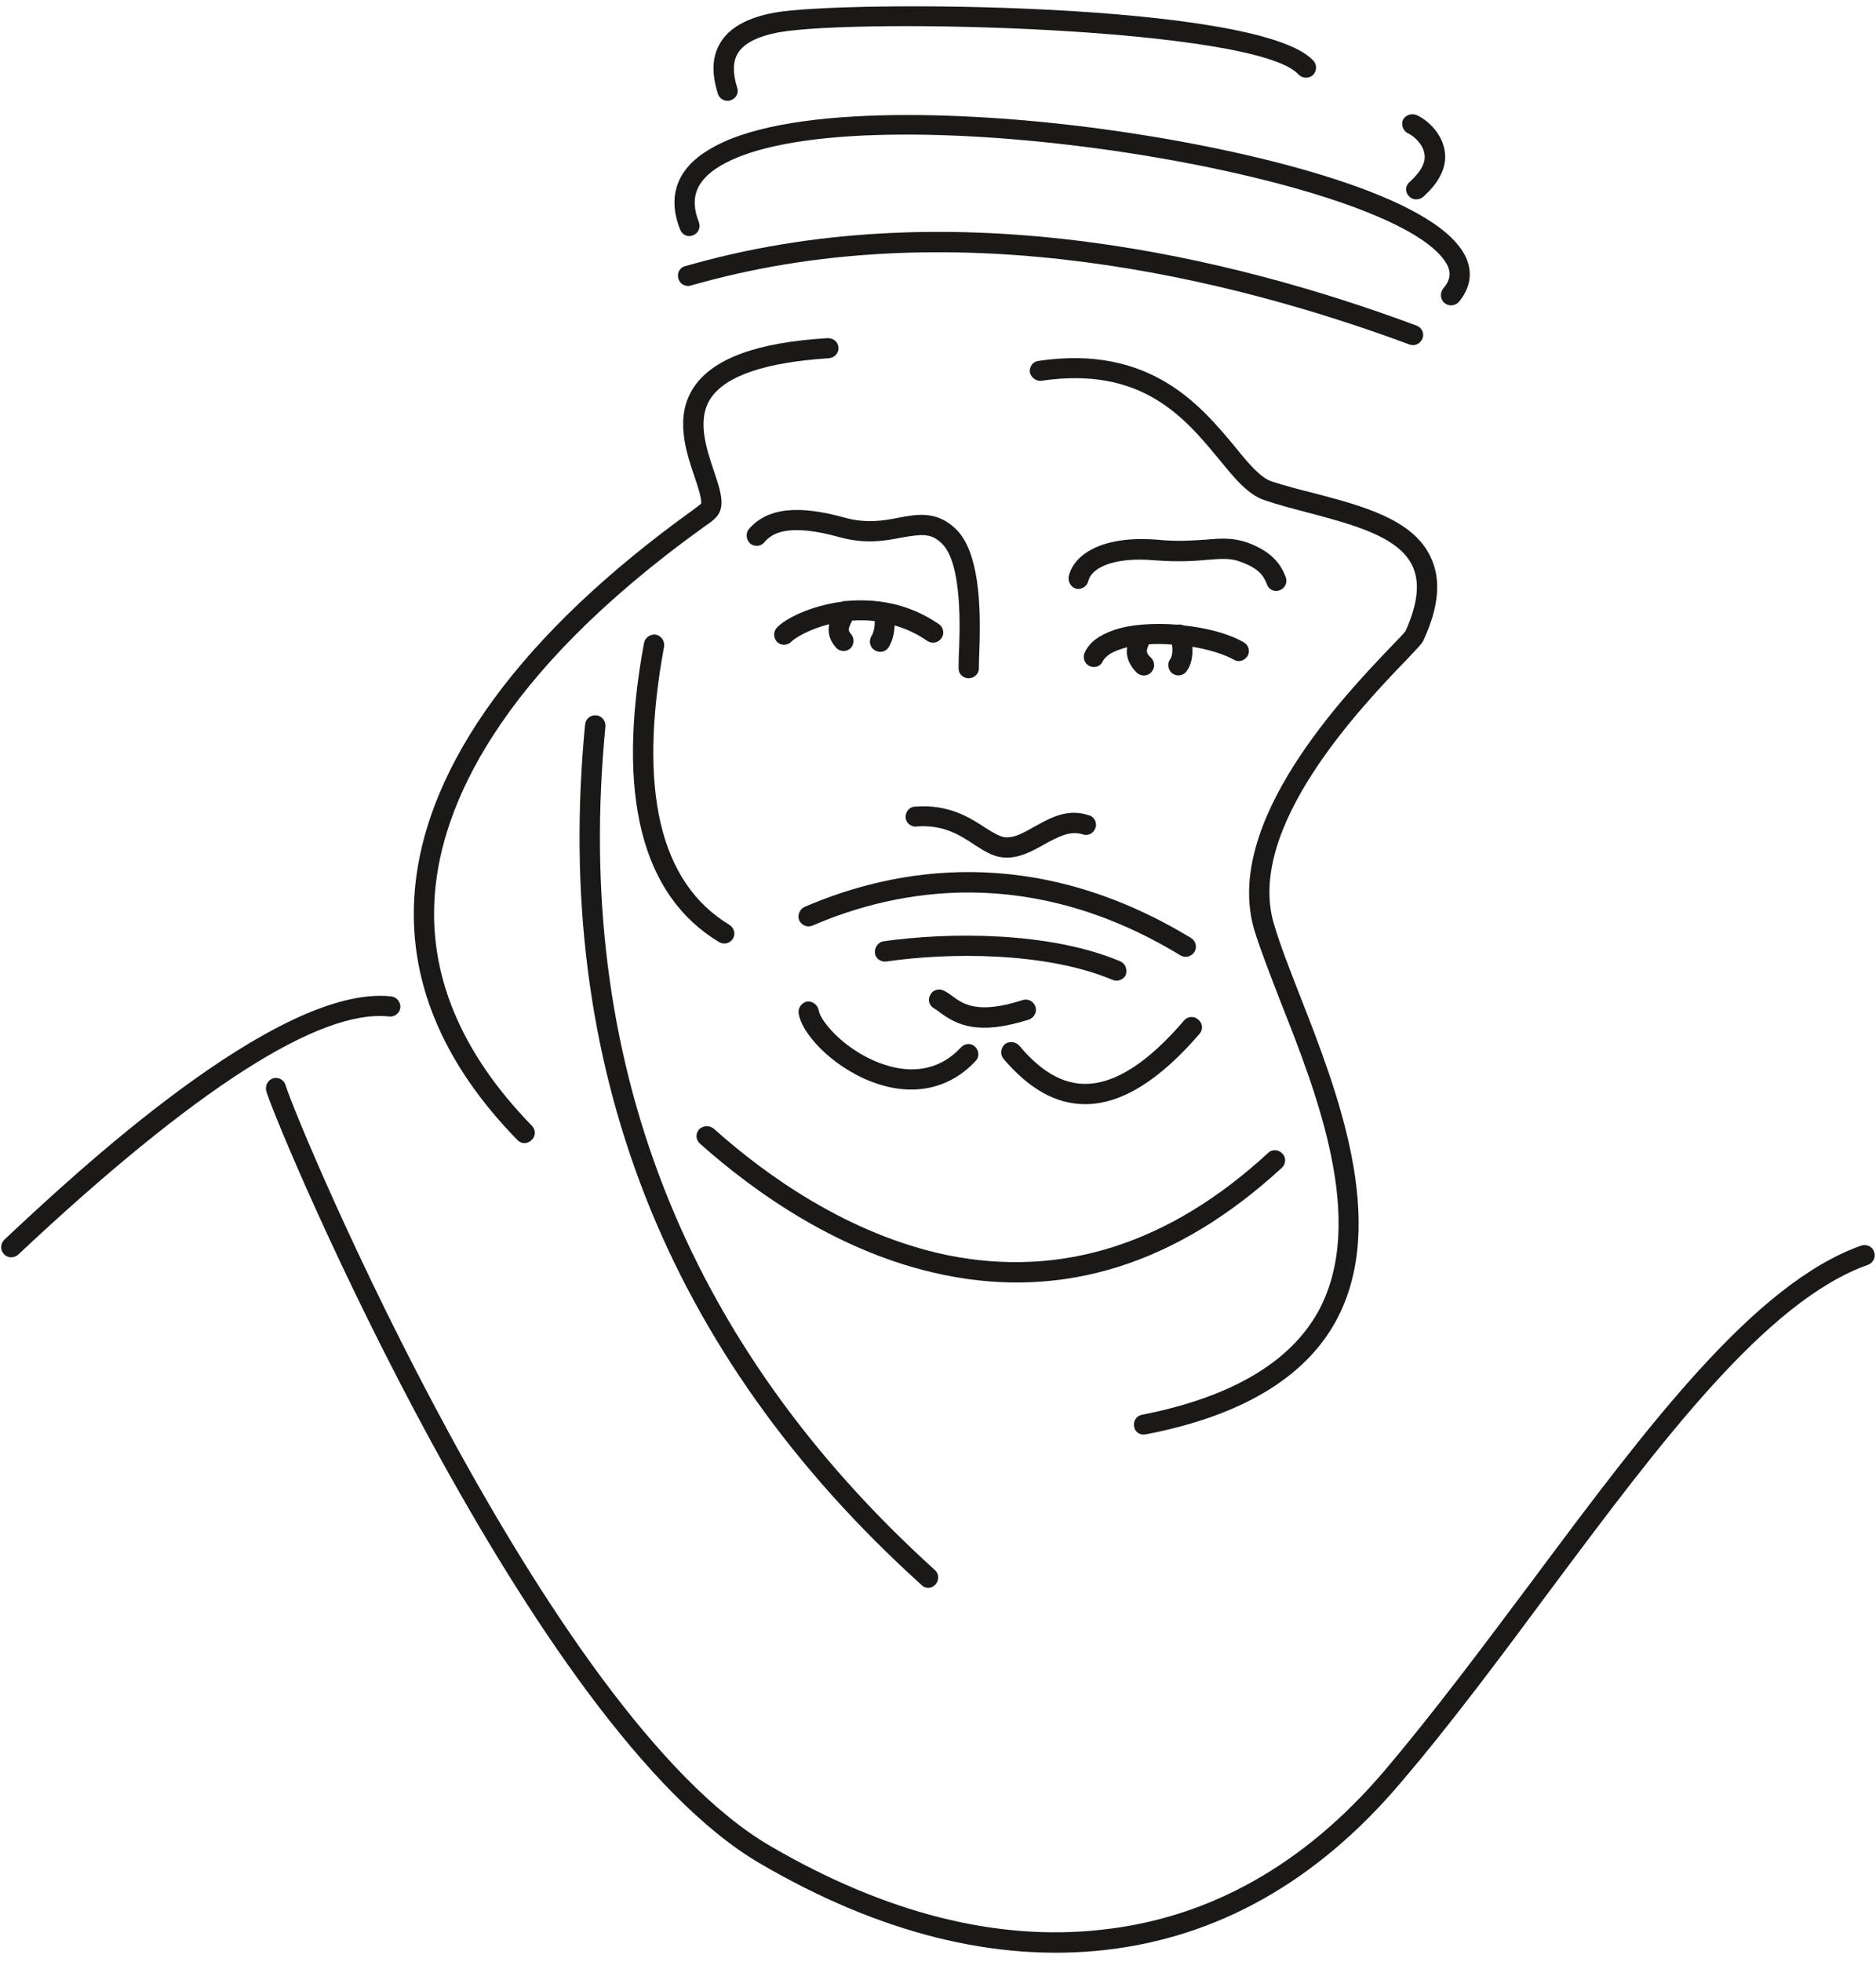 <svg xmlns="http://www.w3.org/2000/svg" xml:space="preserve" width="751.975" height="785.953" fill-rule="evenodd" stroke-linejoin="round" stroke-width="28.222" preserveAspectRatio="xMidYMid" version="1.2" viewBox="0 0 19896 20795"><defs class="ClipPathGroup"><clipPath id="a" clipPathUnits="userSpaceOnUse"><path d="M0 0h19896v20795H0z"/></clipPath></defs><g class="SlideGroup"><g class="Slide" clip-path="url(#a)"><g class="Page"><g class="com.sun.star.drawing.ClosedBezierShape"><path fill="none" d="M2821 11425h17064v9274H2821z" class="BoundingBox"/><path fill="#1B1918" d="M19876 13268c-17-56-81-84-137-66-1140 404-2276 1927-3477 3537-516 688-1044 1399-1580 2030-846 994-1854 1560-2995 1684-1113 125-2297-175-3521-889-2367-1380-4991-7586-5138-8064-16-55-77-87-130-71-58 16-88 79-74 137 150 483 2812 6773 5235 8184 1263 739 2492 1046 3651 919 1199-132 2253-726 3135-1762 543-634 1072-1348 1587-2041 1181-1582 2299-3079 3381-3461 53-20 84-81 63-137Z"/></g><g class="com.sun.star.drawing.ClosedBezierShape"><path fill="none" d="M12 10555h4236v2773H12z" class="BoundingBox"/><path fill="#1B1918" d="M4126 10774c59 8 112-35 120-94 5-58-38-112-97-119-1210-134-3380 1901-4096 2572l-8 8c-42 41-45 112-2 152 38 44 106 44 150 5l7-7c1868-1751 3190-2598 3926-2517Z"/></g><g class="com.sun.star.drawing.ClosedBezierShape"><path fill="none" d="M4388 3584h4506v8534H4388z" class="BoundingBox"/><path fill="#1B1918" d="M5487 12083c42 44 108 44 151 0 43-38 46-106 5-149-760-778-1106-1616-1029-2485 76-883 637-2276 2861-3871 68-46 91-67 106-82 125-112 61-292-10-505-81-239-183-546-33-770 160-239 583-381 1253-424 59-5 104-53 102-112-5-63-56-103-117-101-749 45-1212 216-1416 518-211 312-84 688 8 957 33 97 81 244 66 282-10 8-46 36-84 64-1811 1300-2833 2693-2950 4024-83 937 282 1829 1087 2654Z"/></g><g class="com.sun.star.drawing.ClosedBezierShape"><path fill="none" d="M7918 5405h2475v1785H7918z" class="BoundingBox"/><path fill="#1B1918" d="M7942 5608c-37 45-29 111 13 152 46 38 114 33 152-13 81-96 252-205 798-53 275 76 486 38 661 3 201-33 302-51 417 58 228 208 198 936 185 1208 0 53-2 91-2 121 0 59 48 105 106 105 59 0 110-46 110-105 0-25 0-66 2-114 13-353 43-1096-254-1370-201-188-406-150-602-112-160 31-340 61-565 0-503-141-828-103-1021 120Z"/></g><g class="com.sun.star.drawing.ClosedBezierShape"><path fill="none" d="M7189 2458h7906v1202H7189z" class="BoundingBox"/><path fill="#1B1918" d="M14950 3652c53 20 114-8 137-66 20-54-8-115-64-135-1954-728-4870-1427-7652-659-43 13-76 21-102 28-56 13-90 69-76 127 13 59 69 94 127 81 28-7 64-17 109-30 2729-749 5594-61 7521 654Z"/></g><g class="com.sun.star.drawing.ClosedBezierShape"><path fill="none" d="M9603 8546h2023v545H9603z" class="BoundingBox"/><path fill="#1B1918" d="M10651 8873c-49-7-120-48-202-100-165-109-393-253-749-223-58 2-98 58-96 114 5 58 58 104 116 96 282-22 460 90 615 194 99 64 193 122 293 133 170 20 320-66 452-140 140-76 265-146 402-104 58 20 117-10 137-70 18-53-13-117-71-132-229-76-409 28-574 119-115 65-219 126-323 113Z"/></g><g class="com.sun.star.drawing.ClosedBezierShape"><path fill="none" d="M11333 5709h2312v556h-2312z" class="BoundingBox"/><path fill="#1B1918" d="M13437 6194c20 59 83 84 139 61 54-23 82-84 59-141-51-129-137-264-407-364-152-52-279-45-442-30-129 7-292 23-516 0-615-48-889 179-935 387-12 59 23 118 79 133 58 13 117-28 129-84 31-133 262-257 706-217 245 18 415 8 553-5 147-13 249-20 353 20 200 72 246 150 282 240Z"/></g><g class="com.sun.star.drawing.ClosedBezierShape"><path fill="none" d="M11493 6612h1754v549h-1754z" class="BoundingBox"/><path fill="#1B1918" d="M13233 6950c28-51 7-118-46-144-165-94-395-152-634-177-20-8-40-13-63-8-252-19-498-5-679 58-155 54-259 130-308 240-24 53 0 119 56 142 54 23 115 0 137-53 33-63 117-104 183-125 23-8 46-16 75-23-13 74 2 166 99 267 43 44 114 44 155 0 43-43 43-111 0-155-58-53-51-73-25-140v-3c81-5 160-5 246 3 13 64 2 130-20 156-31 45-23 117 28 152 45 33 116 23 149-28 49-66 66-162 59-257 168 28 326 74 443 138 48 30 114 10 145-43Z"/></g><g class="com.sun.star.drawing.ClosedBezierShape"><path fill="none" d="M10618 10779h2132v925h-2132z" class="BoundingBox"/><path fill="#1B1918" d="M11509 11703c384 0 788-252 1215-748 38-46 31-112-18-150-40-37-111-35-149 12-380 443-730 671-1048 671-320 0-555-235-699-405-41-46-110-49-153-16-45 41-52 110-15 155 274 321 557 481 867 481Z"/></g><g class="com.sun.star.drawing.ClosedBezierShape"><path fill="none" d="M9852 10488h1137v407H9852z" class="BoundingBox"/><path fill="#1B1918" d="M10911 10807c58-21 89-82 71-136-20-58-79-90-137-71-479 155-634 41-751-47-26-20-54-38-84-53-51-27-117-8-143 43-32 55-12 116 41 146 15 8 36 23 59 41 183 135 407 247 944 77Z"/></g><g class="com.sun.star.drawing.ClosedBezierShape"><path fill="none" d="M8469 10614h1909v935H8469z" class="BoundingBox"/><path fill="#1B1918" d="M9329 11495c392 122 755 33 1017-249 43-40 38-111-3-150-43-44-112-39-152 6-262 281-580 256-796 187-402-124-691-453-712-580-10-58-66-100-124-94-56 13-98 66-89 125 36 239 411 616 859 755Z"/></g><g class="com.sun.star.drawing.ClosedBezierShape"><path fill="none" d="M9278 9917h2669v478H9278z" class="BoundingBox"/><path fill="#1B1918" d="M9368 9977c-56 10-95 67-89 126 8 58 64 96 120 88 663-96 1687-104 2399 194 53 23 119 0 142-53 18-59-5-120-59-143-754-318-1824-310-2513-212Z"/></g><g class="com.sun.star.drawing.ClosedBezierShape"><path fill="none" d="M8468 9243h4217v900H8468z" class="BoundingBox"/><path fill="#1B1918" d="M8618 9810c901-389 2312-650 3901 316 53 31 119 13 150-38 30-51 12-117-39-147-1669-1013-3151-738-4096-329-53 23-80 89-58 143 27 55 88 78 142 55Z"/></g><g class="com.sun.star.drawing.ClosedBezierShape"><path fill="none" d="M8210 6363h1796v547H8210z" class="BoundingBox"/><path fill="#1B1918" d="M9488 6629c117 34 234 85 349 166 48 30 111 20 147-30 35-46 23-117-26-149-330-228-681-273-983-246-16 0-31 0-44 7-338 44-605 181-692 276-42 45-37 112 6 155 45 38 111 33 149-8 44-43 193-132 400-184-15 80-5 161 74 250 38 41 104 46 150 8 43-43 45-109 7-155-30-31-35-51 13-141 76-5 157-5 239 5 2 46-8 121-36 161-30 51-15 117 36 148 51 30 114 20 147-31 41-66 61-150 64-232Z"/></g><g class="com.sun.star.drawing.ClosedBezierShape"><path fill="none" d="M7386 11937h6245v1658H7386z" class="BoundingBox"/><path fill="#1B1918" d="M13595 12377c43-39 48-110 5-150-38-44-109-49-150-8-1049 967-2194 1330-3405 1084-1049-219-1927-849-2476-1341-48-37-114-32-155 8-40 48-35 112 10 152 572 509 1481 1163 2578 1389 1284 267 2488-117 3593-1134Z"/></g><g class="com.sun.star.drawing.ClosedBezierShape"><path fill="none" d="M6713 6724h1077v3277H6713z" class="BoundingBox"/><path fill="#1B1918" d="M6954 6726c-58-6-112 31-124 89-297 1609-28 2674 796 3170 50 30 117 15 147-36 30-48 15-114-38-147-740-447-971-1436-692-2949 8-58-30-116-89-127Z"/></g><g class="com.sun.star.drawing.ClosedBezierShape"><path fill="none" d="M6146 7580h3805v9250H6146z" class="BoundingBox"/><path fill="#1B1918" d="M6421 7699c3-58-38-112-96-117-64-6-112 36-120 97-347 3600 849 6666 3568 9120 41 44 112 39 150-7 38-43 36-112-7-150-2663-2409-3839-5414-3495-8943Z"/></g><g class="com.sun.star.drawing.ClosedBezierShape"><path fill="none" d="M10921 3796h4322v11411h-4322z" class="BoundingBox"/><path fill="#1B1918" d="M15100 6780c163-357 186-646 69-883-188-393-714-533-1226-668-154-38-317-81-459-127-120-43-247-193-389-370-361-432-897-1082-2081-907-59 7-98 61-92 119 11 56 66 99 122 92 1066-158 1520 391 1883 830 168 206 310 379 488 437 150 51 318 94 475 135 463 124 938 249 1086 553 86 173 63 402-69 697-15 23-81 89-142 153-493 515-1802 1874-1462 3017 66 216 171 480 277 757 391 986 918 2335 402 3283-300 543-928 912-1870 1097-58 10-96 66-84 127 10 59 66 92 122 81 1009-193 1689-599 2018-1201 564-1036 15-2439-387-3463-107-274-208-533-269-742-310-1023 938-2319 1405-2804 132-140 168-175 183-213Z"/></g><g class="com.sun.star.drawing.ClosedBezierShape"><path fill="none" d="M7153 1219h8436v2019H7153z" class="BoundingBox"/><path fill="#1B1918" d="M7350 2494c58-22 81-83 63-137-101-252-35-438 216-593 1359-827 6844 11 7654 951 112 127 120 231 23 343-38 49-30 117 15 155 46 36 112 31 153-15 160-196 152-417-28-622-511-591-2345-1020-3767-1210-1507-203-3394-251-4161 221-341 203-444 497-305 846 23 59 84 84 137 61Z"/></g><g class="com.sun.star.drawing.ClosedBezierShape"><path fill="none" d="M7567 66h6392v1005H7567z" class="BoundingBox"/><path fill="#1B1918" d="M7614 995c18 56 82 89 135 68 58-20 89-76 69-134-49-156-46-276 7-364 64-105 206-178 427-221 869-156 5061-52 5518 444 41 44 107 47 155 8 40-43 46-110 2-155C13351 18 8956 1 8214 134c-282 51-478 158-574 319-88 145-96 320-26 542Z"/></g><g class="com.sun.star.drawing.ClosedBezierShape"><path fill="none" d="M14870 1211h459v904h-459z" class="BoundingBox"/><path fill="#1B1918" d="M14940 1417c33 15 145 92 166 209 20 94-36 193-156 303-46 38-51 104-8 150 38 43 105 46 151 8 227-202 250-380 227-499-35-194-202-329-298-369-60-22-123 5-146 58-17 53 8 117 64 140Z"/></g></g></g></g></svg>
